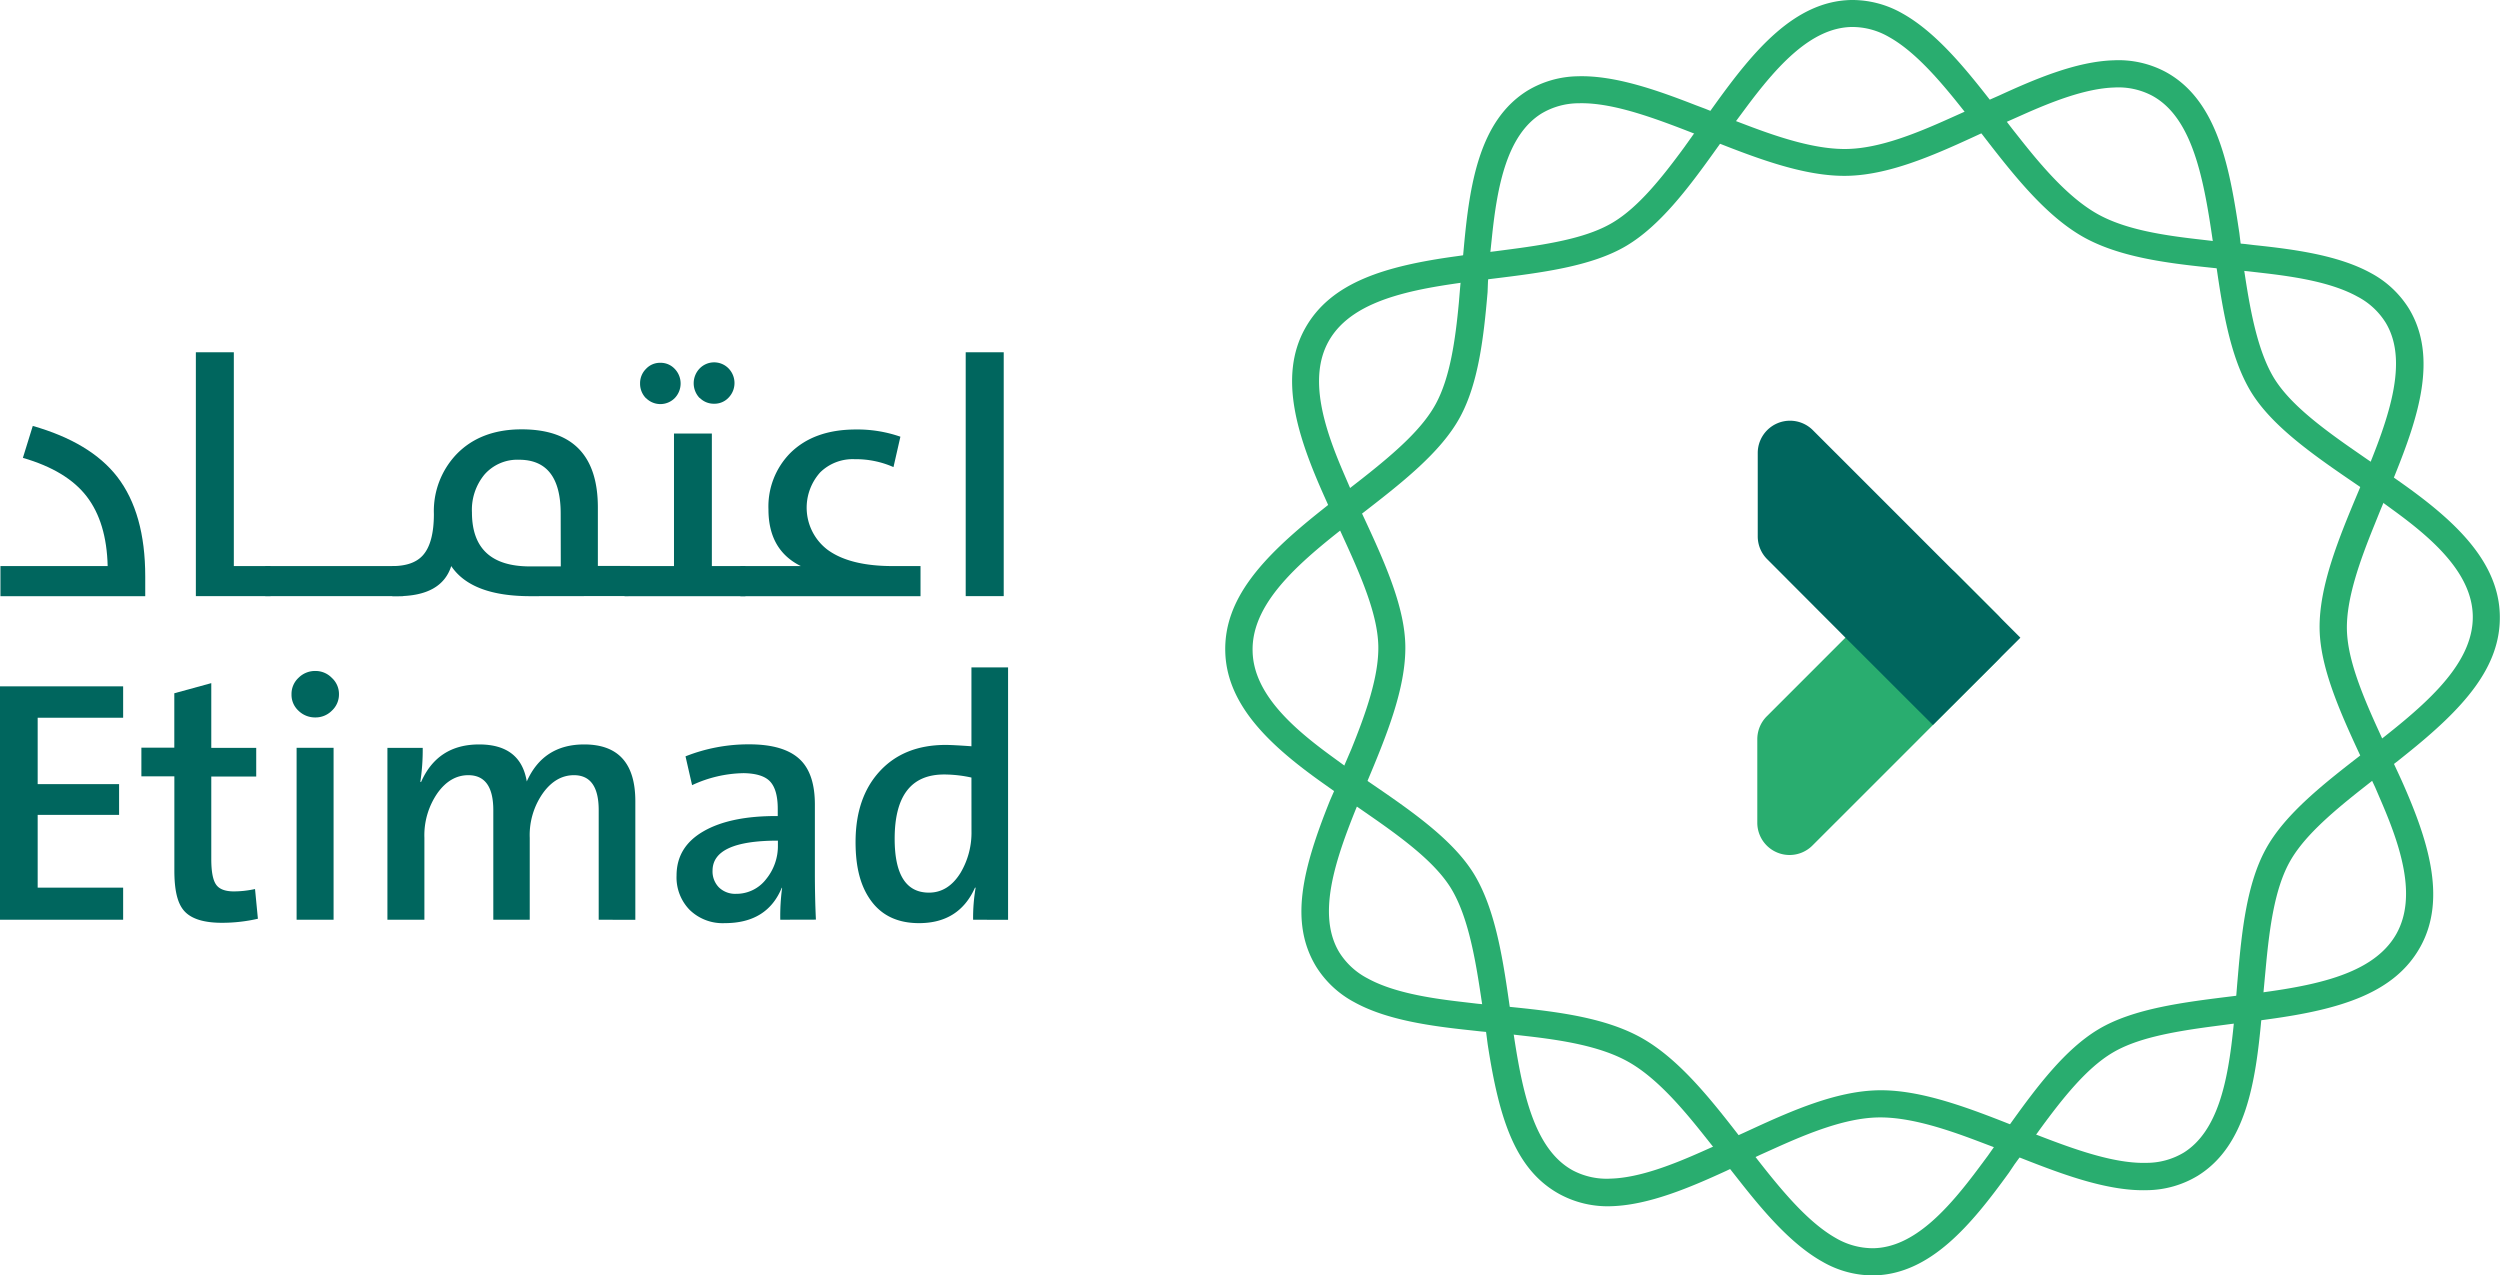 <svg id="Layer_1" data-name="Layer 1" xmlns="http://www.w3.org/2000/svg" viewBox="0 0 505.72 258"><defs><style>.cls-1{fill:#29ad6f;}.cls-2{fill:#00665e;}</style></defs><title>EITMAD</title><path class="cls-1" d="M300.68,209.24l.26,2c2.32,15.13,5.58,25.49,14.67,30.39A20.43,20.43,0,0,0,326,244c7.54-.23,15.91-3.8,23.16-7.13L351,236l5.11-2.41,3.13-1.41c6.82-3.07,14-5.94,20.42-6.13s13.93,2.32,20.46,4.79l3.22,1.22,5.26,2.11,1.91.75c7.55,2.94,16.24,6.07,23.81,5.84a20.24,20.24,0,0,0,10.25-2.91c9.77-6.05,11.72-19,12.89-31.81l.11-2,.52-5.63.32-3.41c.71-7.44,1.75-15.07,4.64-20.42,2.65-4.91,7.85-9.58,14.84-15.08l2.77-2.18,4.4-3.39,1.56-1.25c11.67-9.32,19.38-17.71,19.06-28.39-.33-11.28-10-19.65-20.46-27l-1.56-1.1-4.78-3.26-2.77-1.92c-7.46-5.17-13-9.6-16-14.36-3.25-5.24-4.78-13.06-5.95-20.73l-.51-3.36L453,47.17l-.35-2.3c-1.91-12.4-4.62-25-14.68-30.38a20.24,20.24,0,0,0-10.4-2.29c-7.54.22-15.91,3.79-23.16,7.12l-1.68.74-5.28,2.52L394.28,24c-6.82,3.07-14,5.94-20.42,6.13s-13.94-2.31-20.47-4.79l-3.21-1.22L344.94,22,343,21.27c-7.55-2.94-16.25-6.07-23.83-5.84A20.29,20.29,0,0,0,309,18.33c-9.77,6.05-11.73,19-12.89,31.83L295.38,58l-.27,3.24c-.7,7.44-1.75,15.06-4.65,20.43-2.64,4.9-7.84,9.58-14.83,15.08L273,98.8l-4.45,3.44-1.62,1.29c-11.67,9.32-19.39,17.71-19.07,28.4.34,11.27,10,19.65,20.47,27l1.72,1.22,4.61,3.13,2.78,1.93c7.45,5.17,13,9.58,16,14.35,3.26,5.26,4.78,13.07,5.95,20.73l.51,3.36ZM380.6,257h0m-33-25.52h0l-3.14,1.4c-5.92,2.64-12.77,5.37-18.62,5.54a14.69,14.69,0,0,1-7.62-1.63c-8.78-4.74-10.76-18.64-12.67-32.07-1.44-10.2-2.94-20.74-7.48-28.08-4-6.41-11.51-11.87-19.55-17.37l-1.75-1.2L272.13,155l-2.74-2c-7.79-5.68-15.8-12.64-16-21.2-.32-10.57,11-19.33,22-27.8,7.92-6.13,16.12-12.46,20-19.7,3.7-6.86,4.76-16.2,5.53-25.18L301,57l.44-5.6.36-3.42c1.08-10.41,3.05-20.65,10-25a14.71,14.71,0,0,1,7.51-2.09c7.35-.22,16.61,3.46,25.63,7,9.81,3.9,20,7.94,29,7.67,8.14-.24,16.8-3.95,25-7.73l1.89-.87L406,24.62l3.1-1.38c5.92-2.64,12.76-5.36,18.61-5.54a14.64,14.64,0,0,1,7.61,1.64C444.11,24.07,446.09,38,448,51.4c1.44,10.2,2.94,20.75,7.48,28.08,4,6.4,11.5,11.87,19.54,17.37l1.58,1.08,4.81,3.28,2.74,2c7.8,5.67,15.8,12.63,16.06,21.19.31,10.57-11,19.32-21.95,27.8-7.92,6.12-16.11,12.45-20,19.71-3.7,6.85-4.76,16.19-5.53,25.17l-.18,2.07-.48,6-.31,3c-1.08,10.4-3.05,20.63-10,25a14.64,14.64,0,0,1-7.51,2.08c-7.35.22-16.6-3.45-25.63-7-9.81-3.9-20-7.94-29-7.67-8.14.24-16.8,3.95-25,7.73l-1.89.87m96-23.8"/><path class="cls-1" d="M269.91,159.94l-.83,1.89c-5.72,14.19-8.2,24.77-2.89,33.62a20.35,20.35,0,0,0,7.77,7.28c6.59,3.65,15.61,4.85,23.55,5.69l2,.22,5.63.53,3.41.39c7.43.84,15.08,2.05,20.69,5.15s10.79,9.1,15.15,14.57l2.14,2.69,3.44,4.5,1.27,1.61c5,6.39,10.86,13.51,17.49,17.19A20.42,20.42,0,0,0,379.06,258c11.49-.22,19.8-10.38,27.32-20.77l1.14-1.7,3.32-4.57,2-2.77c4.4-6,9.2-12.06,14.42-15.19,4.77-2.87,11.63-4.23,20.46-5.39l3.49-.46,5.51-.67,2-.28c14.79-2,25.71-5.33,30.89-14.68,5.47-9.86,1.4-22-3.81-33.68L485,156.1l-2.44-5.24-1.4-3.07c-3.78-8.25-6.31-14.9-6.41-20.5-.11-6.16,2.56-13.67,5.47-20.86l1.27-3.15,2.09-5,.87-2.16c4.69-11.64,8.77-23.82,2.89-33.62a20.35,20.35,0,0,0-7.77-7.28C473,51.61,464,50.42,456,49.58l-1.82-.22-5.83-.53L445,48.44c-7.43-.84-15.09-2-20.7-5.15s-10.8-9.11-15.15-14.57L407,26l-3.44-4.48-1.26-1.62c-5-6.39-10.87-13.52-17.5-17.2A20.45,20.45,0,0,0,374.49,0c-11.5.22-19.81,10.39-27.33,20.79l-4.58,6.37-1.89,2.65c-4.4,6-9.19,12.06-14.42,15.19-4.78,2.87-11.63,4.23-20.46,5.39l-3.35.44-5.58.68-2,.29c-14.8,2-25.72,5.33-30.9,14.68-5.47,9.86-1.4,22,3.8,33.68l.86,1.92,2.37,5.06,1.4,3.07c3.77,8.25,6.3,14.89,6.41,20.5.11,6.18-2.56,13.68-5.47,20.86L272,154.71Zm44.32,81.9h0m-15.36-38.8h0l-3.41-.4c-6.45-.75-13.72-1.91-18.84-4.74a14.78,14.78,0,0,1-5.72-5.29c-5.13-8.57.26-21.52,5.48-34.05,4-9.51,8.06-19.34,7.9-28-.14-7.54-3.84-16.09-7.94-24.92l-.9-1.93-2.37-5.08-1.34-3.11c-3.8-8.87-7.13-18.94-3-26.42,5.12-9.25,19.33-11,33.07-12.7,9.94-1.22,20.22-2.49,27.27-6.72,6.68-4,12.36-11.5,17.61-18.83l1.21-1.69,3.23-4.59,2.05-2.76c6.25-8.4,13.16-16.2,21.39-16.35a14.76,14.76,0,0,1,7.52,2c6.43,3.57,12.52,11.46,18.44,19.14,6.45,8.37,13.12,17,21.05,21.42,7.12,3.94,16.46,5.18,25.41,6.1l2.07.22,5.64.53,3.38.39c6.44.75,13.7,1.9,18.82,4.74a14.73,14.73,0,0,1,5.72,5.3c5.14,8.56-.26,21.51-5.48,34-4,9.51-8.06,19.34-7.9,28,.14,7.53,3.83,16.08,7.93,24.91L478,154l2.47,5.27,1.34,3.12c3.8,8.86,7.13,18.93,3,26.43-5.12,9.24-19.31,11-33.07,12.69-9.93,1.22-20.21,2.48-27.27,6.72-6.68,4-12.36,11.5-17.61,18.83l-1.2,1.69-3.51,5-1.79,2.41c-6.25,8.4-13.16,16.18-21.38,16.34a14.86,14.86,0,0,1-7.52-2C365,246.88,358.93,239,353,231.31c-6.45-8.37-13.11-17-21.05-21.42-7.12-3.95-16.46-5.18-25.41-6.1l-2.07-.21m94.71,28.55"/><path class="cls-1" d="M366.67,171l37.4-37.4a6.53,6.53,0,0,0,0-9.25l-8.44-8.44a6.53,6.53,0,0,0-9.24,0l-29,29a6.57,6.57,0,0,0-1.91,4.62v16.88A6.53,6.53,0,0,0,366.67,171Z"/><path class="cls-2" d="M355.57,91.63v16.88a6.52,6.52,0,0,0,1.92,4.62L373.32,129,391,146.66,408.7,129l-42-42A6.53,6.53,0,0,0,355.57,91.63Z"/><path class="cls-2" d="M.09,114.51H21.78q-.21-8.83-4.23-14.07T4.63,92.62l2-6.46q11.69,3.34,17.08,10.28,5.67,7.35,5.67,20.16v4H.09Z"/><polygon class="cls-2" points="39.62 71.26 47.3 71.26 47.3 114.51 54.72 114.51 54.72 120.59 39.62 120.59 39.62 71.26"/><rect class="cls-2" x="53.66" y="114.51" width="27.93" height="6.08"/><path class="cls-2" d="M107.28,120.6q-11.9,0-16-6.09-1.95,6.09-10.9,6.09H79.36v-6.09q4.17,0,6.12-2.11c1.52-1.64,2.29-4.46,2.29-8.44A16.66,16.66,0,0,1,92.24,92q4.89-5.15,13.29-5.15,15.41,0,15.41,15.81v11.82h6.49v6.09Zm6.14-16.71Q113.42,93,105,93a8.84,8.84,0,0,0-7,3,11.17,11.17,0,0,0-2.53,7.65q0,10.94,11.76,10.93h6.21Z"/><path class="cls-2" d="M126.34,114.51h10V87.7H144v26.81h6.79v6.09H126.34Zm4.34-33.95a4.16,4.16,0,0,1-1.2-3,4.06,4.06,0,0,1,1.2-2.94,3.84,3.84,0,0,1,2.87-1.23,3.89,3.89,0,0,1,2.94,1.23,4.26,4.26,0,0,1,0,5.91,4.09,4.09,0,0,1-5.81,0m10.86,0a4.31,4.31,0,0,1,0-6,4.08,4.08,0,0,1,5.84,0,4.24,4.24,0,0,1,0,5.91,3.91,3.91,0,0,1-2.93,1.23,4,4,0,0,1-2.91-1.19"/><path class="cls-2" d="M149.77,114.51H162q-6.56-3.24-6.55-11.48a15.4,15.4,0,0,1,4.37-11.34q4.81-4.81,13.32-4.81a26.38,26.38,0,0,1,9,1.46l-1.4,6.15a18.76,18.76,0,0,0-7.82-1.6,9.4,9.4,0,0,0-7,2.66,10.69,10.69,0,0,0,1.43,15.62c3,2.23,7.42,3.34,13.26,3.34h5.6v6.09H149.77Z"/><rect class="cls-2" x="195.35" y="71.26" width="7.69" height="49.33"/><polygon class="cls-2" points="0 186.05 0 138.84 24.91 138.84 24.91 145.19 7.62 145.19 7.62 158.62 24.09 158.62 24.09 164.84 7.62 164.84 7.62 179.56 24.91 179.56 24.91 186.05 0 186.05"/><path class="cls-2" d="M52.17,185.85a32.37,32.37,0,0,1-7.28.82c-3.67,0-6.2-.8-7.62-2.39s-2-4.29-2-8.24v-19H28.6v-5.8h6.66v-11l7.48-2.05v13.09h9.09v5.8H42.74v16.68q0,3.86,1,5.22c.63.89,1.83,1.34,3.58,1.34a20.18,20.18,0,0,0,4.27-.48Z"/><path class="cls-2" d="M67.13,143.76a4.63,4.63,0,0,1-3.35,1.37,4.77,4.77,0,0,1-3.41-1.37,4.36,4.36,0,0,1-1.4-3.31,4.44,4.44,0,0,1,1.4-3.32,4.71,4.71,0,0,1,3.41-1.4,4.58,4.58,0,0,1,3.35,1.4,4.41,4.41,0,0,1,1.44,3.32,4.46,4.46,0,0,1-1.44,3.31M60,151.27h7.48v34.78H60Z"/><path class="cls-2" d="M121.11,186.05V163.88q0-7.06-5-7.07-3.56,0-6.15,3.45a14.71,14.71,0,0,0-2.8,9.22v16.57H99.79V163.88q0-7.06-5.05-7.07-3.63,0-6.22,3.59a15,15,0,0,0-2.67,9.08v16.57H78.37V151.28h7.14a43,43,0,0,1-.48,6.86l.14.07q3.35-7.62,11.75-7.62t9.64,7.49q3.34-7.49,11.61-7.49,10.35,0,10.35,11.48v24Z"/><path class="cls-2" d="M157.84,186.05a43.14,43.14,0,0,1,.37-6.42l-.06-.07q-2.94,7.19-11.55,7.18a9.55,9.55,0,0,1-7.11-2.7,9.4,9.4,0,0,1-2.63-6.94q0-5.81,5.47-8.95t15-3.07v-1.47q0-3.8-1.5-5.47t-5.37-1.74A25.49,25.49,0,0,0,140,158.83L138.67,153a34.57,34.57,0,0,1,12.88-2.43q7.27,0,10.46,3.25c1.89,1.93,2.83,4.91,2.83,8.91v13.77q0,5.13.21,9.53Zm-.48-16q-13.22,0-13.22,6.08a4.61,4.61,0,0,0,1.26,3.35,4.71,4.71,0,0,0,3.49,1.33,7.56,7.56,0,0,0,6.11-3,10.56,10.56,0,0,0,2.36-6.8Z"/><path class="cls-2" d="M196.85,186.05a36,36,0,0,1,.51-6.49h-.13q-3.21,7.19-11.34,7.18c-4.19,0-7.4-1.47-9.6-4.41s-3.22-6.81-3.22-12q0-9,4.89-14.31t13.29-5.33c1,0,2.73.09,5.26.27V135h7.41v51.07Zm-.34-28.76a26,26,0,0,0-5.53-.62q-10,0-10,13,0,10.89,6.93,10.9c2.62,0,4.75-1.35,6.39-4a15.91,15.91,0,0,0,2.22-8.48Z"/></svg>